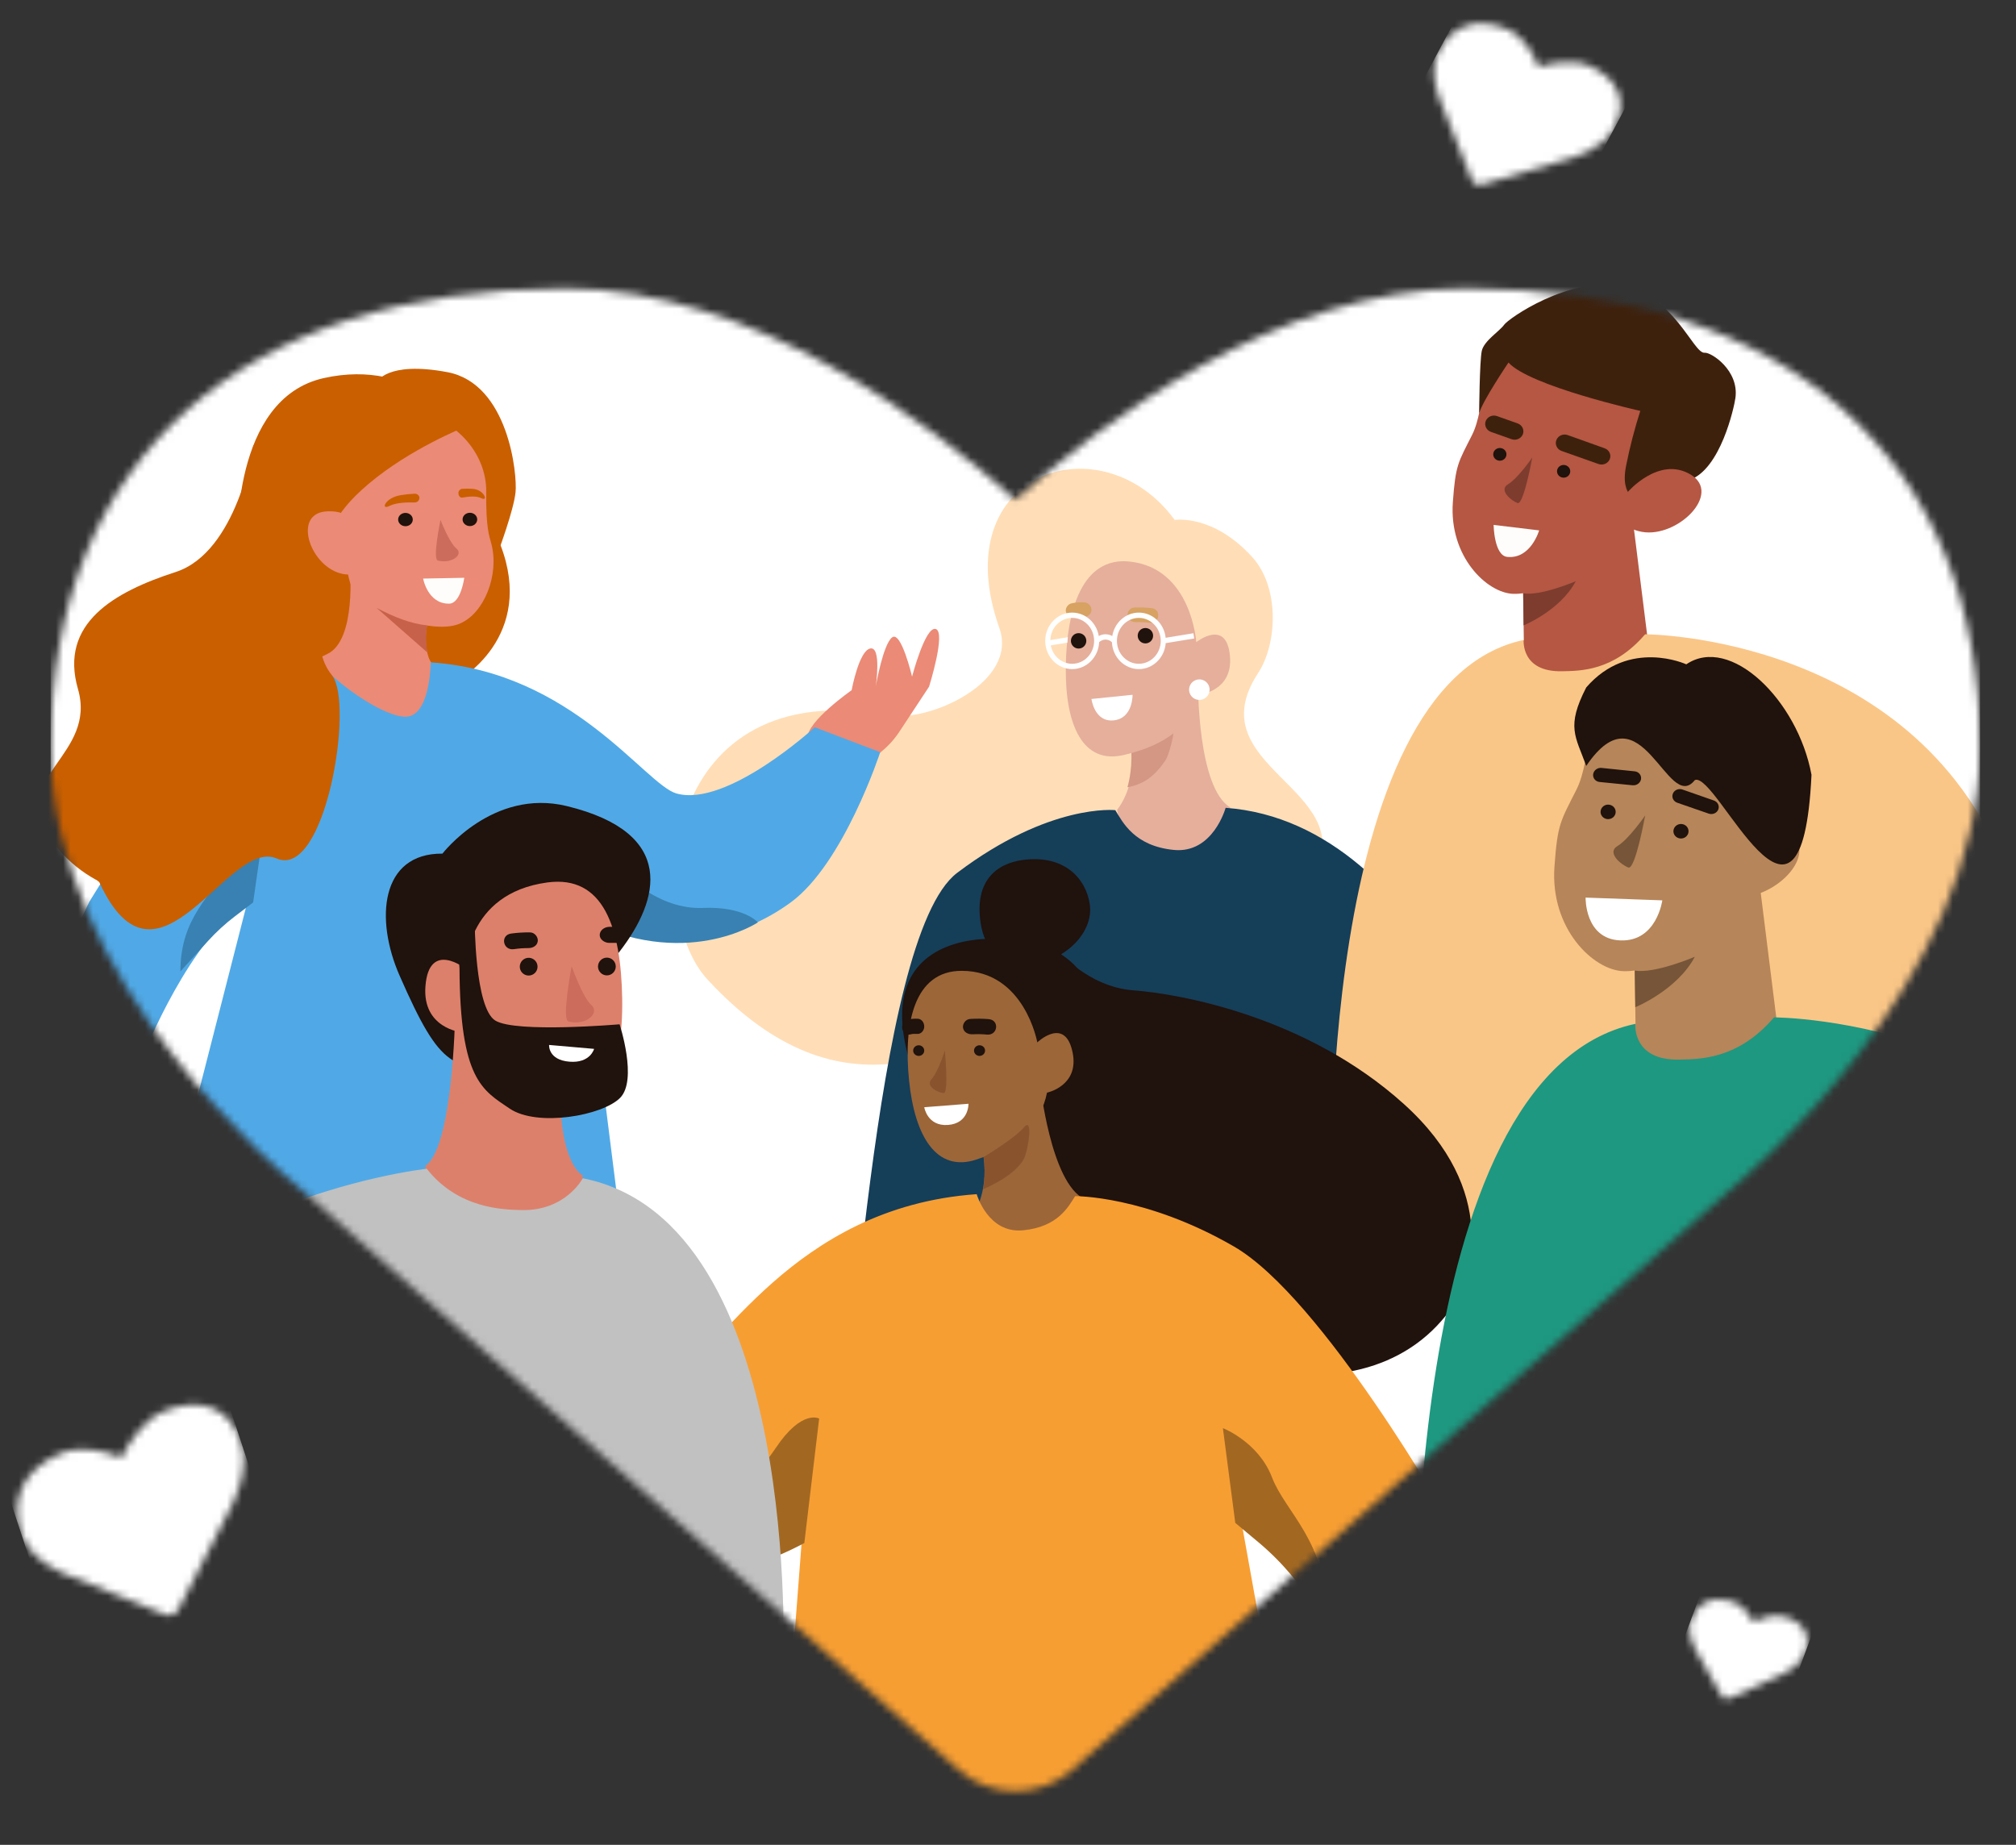 <svg
  width="271"
  height="248"
  viewBox="0 0 271 248"
  fill="none"
  xmlns="http://www.w3.org/2000/svg"
>
<rect x="0" y="0" width="271" height="248" fill="#333333" stroke="none"/>
<mask
    id="mask0"
    mask-type="alpha"
    maskUnits="userSpaceOnUse"
    x="0"
    y="0"
    width="271"
    height="248"
  >
<rect width="271" height="248" fill="#C4C4C4" />
</mask>
<g mask="url(#mask0)">
<mask
      id="mask1"
      mask-type="alpha"
      maskUnits="userSpaceOnUse"
      x="6"
      y="38"
      width="261"
      height="203"
    >
<path
        fill-rule="evenodd"
        clip-rule="evenodd"
        d="M196.986 38.778C171.67 38.778 147.927 56.928 136.485 67.201C125.043 56.928 101.3 38.778 75.985 38.778C32.695 38.778 6.807 61.803 6.807 100.368C6.807 131.968 38.654 158.389 39.799 159.303L128.952 238C133.148 241.699 139.823 241.699 144.018 238L233.029 159.564C234.316 158.389 266.163 131.925 266.163 100.368C266.163 61.803 240.275 38.778 196.986 38.778Z"
        fill="white"
      />
</mask>
<g mask="url(#mask1)">
<rect x="6.807" y="21.584" width="259.356" height="236.786" fill="#ffffff" />
<path
        d="M157.911 69.895C157.911 69.895 163.059 69.051 168.366 74.927C171.966 78.916 171.772 86.429 169.11 90.499C160.858 103.108 182.756 105.937 176.734 117.478C169.941 130.494 144.04 135.173 139.093 136.762C128.872 140.046 113.62 151.708 95.1 131.673C86.546 122.42 88.777 90.499 119.46 96.157C124.75 97.133 136.94 91.78 134.336 84.423C126.891 63.381 148.093 56.484 157.911 69.895Z"
        fill="#FFDEB7"
      />
<path
        d="M150.172 108.841C150.172 108.841 152.744 105.968 152.239 100.27L161.049 92.018C161.049 92.018 160.974 105.883 165.366 108.534C165.366 108.534 165.131 115.1 159.607 115.469C154.082 115.838 150.704 112.818 150.172 108.841Z"
        fill="#E5AF9C"
      />
<path
        d="M148.593 85.907C148.571 85.753 147.725 85.777 147.696 85.93C147.471 87.143 147.122 88.358 146.336 88.985C145.229 89.868 147.402 90.722 148.288 90.63C149.037 90.551 148.778 87.233 148.593 85.907Z"
        fill="#D39784"
      />
<path
        d="M152.072 100.953C152.072 100.953 155.82 99.266 157.162 97.809C158.505 96.353 157.294 101.305 156.638 102.247C155.382 104.054 154.055 105.362 151.553 105.831C151.553 105.831 152.225 103.709 152.072 100.953Z"
        fill="#D39784"
      />
<path
        d="M164.754 108.593C164.754 108.593 163.064 114.783 157.772 114.253C152.481 113.723 150.917 110.528 149.923 108.906C149.923 108.906 141.088 107.947 128.669 117.333C117.171 126.023 114.617 191.508 111.982 198.627C111.982 198.627 163.829 159.132 204.576 152.759C204.576 152.759 192.796 110.64 164.754 108.593Z"
        fill="#153E59"
      />
<path
        d="M160.81 86.323C160.81 86.323 160.178 76.362 151.847 75.487C145.532 74.823 143.343 81.891 143.268 89.744C143.192 97.598 145.602 102.729 151 101.507C156.69 100.219 160.062 97.558 161.353 93.338C161.353 93.338 165.742 92.874 165.34 88.216C164.894 83.066 160.81 86.323 160.81 86.323Z"
        fill="#E5AF9C"
      />
<path
        d="M162.544 93.108C162.323 93.838 161.552 94.251 160.821 94.031C160.092 93.809 159.68 93.04 159.9 92.31C160.006 91.959 160.247 91.665 160.57 91.492C160.893 91.319 161.272 91.281 161.623 91.387C162.352 91.609 162.764 92.378 162.544 93.108Z"
        fill="white"
      />
<path
        d="M144.992 87.184C145.565 87.184 146.028 86.72 146.028 86.148C146.028 85.576 145.565 85.112 144.992 85.112C144.42 85.112 143.956 85.576 143.956 86.148C143.956 86.72 144.42 87.184 144.992 87.184Z"
        fill="#20120C"
      />
<path
        d="M155.006 85.457C155.006 85.732 154.897 85.996 154.703 86.19C154.509 86.384 154.245 86.493 153.97 86.493C153.398 86.493 152.935 86.03 152.935 85.457C152.935 84.885 153.398 84.422 153.97 84.422C154.245 84.422 154.509 84.531 154.703 84.725C154.897 84.919 155.006 85.183 155.006 85.457Z"
        fill="#20120C"
      />
<path
        d="M154.806 81.755C154.031 81.667 153.25 81.64 152.471 81.672C151.896 81.694 151.489 82.298 151.562 82.792C151.647 83.366 152.186 83.66 152.763 83.639C153.352 83.621 153.942 83.649 154.527 83.722C155.885 83.879 156.167 81.912 154.806 81.755Z"
        fill="#D7A262"
      />
<path
        d="M145.741 80.978C145.173 80.948 144.604 80.99 144.047 81.105C143.529 81.21 143.151 81.789 143.298 82.289C143.437 82.811 143.976 83.132 144.517 83.017C144.617 82.997 144.717 82.978 144.819 82.962L144.963 82.943L145.008 82.943C145.231 82.943 145.449 82.933 145.673 82.943C146.2 82.974 146.724 82.516 146.719 81.995C146.727 81.456 146.295 81.007 145.741 80.978Z"
        fill="#D7A262"
      />
<path
        d="M146.719 93.962L152.244 93.4C152.244 93.4 152.315 96.599 149.669 96.84C147.107 97.075 146.719 93.962 146.719 93.962Z"
        fill="white"
      />
<path
        d="M160.531 85.829L160.427 85.124L156.694 85.736C156.49 83.811 154.938 82.353 153.088 82.35C151.324 82.354 149.818 83.683 149.516 85.502C148.951 85.181 148.268 85.181 147.703 85.502C147.402 83.683 145.895 82.353 144.131 82.35C142.128 82.352 140.505 84.052 140.503 86.148C140.506 88.245 142.129 89.944 144.131 89.947C146.07 89.943 147.665 88.345 147.752 86.317C148.001 86.106 148.689 85.664 149.468 86.323C149.558 88.348 151.151 89.943 153.088 89.947C154.976 89.944 156.547 88.426 156.701 86.456L160.531 85.829ZM144.131 89.232C142.729 89.23 141.522 88.196 141.243 86.757L143.475 86.393L143.541 85.656L141.19 86.044C141.242 84.382 142.543 83.062 144.131 83.06C145.758 83.062 147.076 84.442 147.078 86.145C147.076 87.849 145.758 89.229 144.131 89.23L144.131 89.232ZM153.088 89.232C151.461 89.23 150.143 87.85 150.141 86.148C150.143 84.445 151.461 83.064 153.088 83.062C154.715 83.064 156.033 84.445 156.034 86.148C156.032 87.85 154.714 89.229 153.088 89.23L153.088 89.232Z"
        fill="white"
      />
<path
        d="M219.464 69.7L221.448 85.595L216.5 97.244L202.836 97.244L201.484 87.633L204.839 86.048L204.723 77.569L219.464 69.7Z"
        fill="#B55743"
      />
<path
        d="M220.741 66.71L216.501 76.663C216.501 76.663 206.961 79.94 203.424 79.829C199.887 79.718 194.77 74.835 195.299 67.505C195.664 62.443 196.007 62.191 197.889 58.457C199.771 54.724 198.952 47.829 202.249 47.829C205.546 47.829 221.444 52.353 221.444 52.353L220.741 66.71Z"
        fill="#B55743"
      />
<path
        d="M220.496 67.278C220.496 67.278 217.648 67.107 218.605 62.528C219.096 60.066 219.727 57.632 220.496 55.236C220.496 55.236 205.604 51.9 202.778 48.735C202.778 48.735 199.255 53.946 198.832 55.569C198.832 55.569 198.89 48.525 199.188 47.167C199.486 45.809 201.599 44.51 202.191 43.66C202.783 42.81 210.787 37.218 217.911 38.406C225.034 39.593 227.61 47.573 229.145 47.419C230.035 47.334 233.795 49.794 233.283 53.498C233.105 54.779 231.281 63.109 227.099 64.523C224.819 65.258 222.61 66.18 220.496 67.278Z"
        fill="#3E210D"
      />
<path
        d="M218.827 66.121C218.827 66.121 223.032 61.234 227.281 63.805C231.53 66.377 225.466 72.349 220.709 71.494C215.953 70.64 218.827 66.121 218.827 66.121Z"
        fill="#B55743"
      />
<path
        d="M206.898 71.298L200.776 70.563C200.776 70.563 200.838 74.672 202.6 74.86C205.781 75.194 206.898 71.298 206.898 71.298Z"
        fill="#FEFDFB"
      />
<path
        d="M209.911 60.619L214.885 62.379C215.178 62.481 215.501 62.468 215.784 62.344C216.067 62.219 216.288 61.992 216.398 61.712C216.506 61.431 216.493 61.12 216.362 60.847C216.231 60.575 215.992 60.364 215.699 60.26L210.729 58.483C210.436 58.379 210.112 58.392 209.829 58.517C209.545 58.643 209.325 58.872 209.217 59.153C209.162 59.293 209.136 59.442 209.141 59.592C209.147 59.741 209.182 59.888 209.247 60.024C209.311 60.16 209.403 60.283 209.517 60.385C209.631 60.487 209.765 60.566 209.911 60.619Z"
        fill="#3E210D"
      />
<path
        d="M200.416 58.056L203.196 59.042C203.49 59.145 203.813 59.132 204.097 59.006C204.38 58.88 204.6 58.652 204.709 58.372C204.817 58.09 204.804 57.779 204.673 57.507C204.542 57.234 204.304 57.023 204.011 56.919L201.23 55.932C200.936 55.83 200.613 55.843 200.33 55.969C200.046 56.094 199.826 56.322 199.717 56.603C199.61 56.885 199.624 57.195 199.755 57.467C199.886 57.739 200.123 57.951 200.416 58.056Z"
        fill="#3E210D"
      />
<path
        d="M204.749 79.756L204.812 84.07C204.812 84.07 209.733 82.067 211.82 78.133C211.82 78.133 207.094 80.162 204.749 79.756Z"
        fill="#7D3C2E"
      />
<path
        d="M204.818 86.03C204.818 86.03 204.412 90.362 209.995 90.235C212.374 90.181 216.886 90.248 221.145 85.265C221.145 85.265 258.231 85.293 270.124 118.152C270.124 118.152 233.45 190.809 178.989 162.309C178.989 162.309 176.808 91.996 204.818 86.03Z"
        fill="#FAC687"
      />
<path
        d="M205.974 61.502C205.974 61.502 204.051 64.301 202.722 65.094C201.393 65.886 203.185 67.329 203.999 67.625C204.813 67.921 205.974 61.502 205.974 61.502Z"
        fill="#7D3C2E"
      />
<path
        d="M201.378 61.901C201.852 62.027 202.342 61.761 202.473 61.306C202.604 60.851 202.327 60.38 201.853 60.255C201.379 60.129 200.889 60.395 200.758 60.85C200.627 61.305 200.905 61.775 201.378 61.901Z"
        fill="#20120C"
      />
<path
        d="M209.954 64.18C210.428 64.306 210.918 64.04 211.049 63.585C211.18 63.13 210.903 62.659 210.429 62.533C209.955 62.408 209.465 62.674 209.334 63.129C209.203 63.584 209.481 64.054 209.954 64.18Z"
        fill="#20120C"
      />
<path
        d="M142.081 127.647C142.081 127.647 146.194 132.67 152.343 133.128C158.492 133.586 175.613 136.589 188.715 148.412C201.644 160.074 197.729 171.914 195.489 175.297C183.96 192.701 153.874 184.846 138.445 163.34C123.015 141.833 142.081 127.647 142.081 127.647Z"
        fill="#20120C"
      />
<path
        d="M131.817 124.042C132.343 127.585 134.573 130.224 138.369 129.732C143.61 129.054 147.016 125.104 146.491 121.561C145.965 118.018 143.01 114.892 137.564 115.594C133.77 116.088 131.005 118.573 131.817 124.042Z"
        fill="#20120C"
      />
<path
        d="M142.083 127.99C139.651 126.712 134.353 125.949 131.264 126.304C125.761 126.932 119.667 130.066 121.648 140.149C124.44 154.358 138.744 151.465 144.045 146.169C148.361 141.86 148.989 131.616 142.083 127.99Z"
        fill="#20120C"
      />
<path
        d="M139.438 140.123C139.438 140.123 137.725 130.506 129.268 130.506C122.858 130.506 121.426 137.599 122.2 145.238C122.974 152.878 125.949 157.62 131.236 155.881C136.807 154.048 139.903 151.117 140.742 146.884C140.742 146.884 145.097 145.985 144.189 141.499C143.185 136.542 139.438 140.123 139.438 140.123Z"
        fill="#9C6639"
      />
<path
        d="M130.931 163.035C130.931 163.035 133.145 159.972 132.038 154.461L139.795 145.517C139.795 145.517 141.212 159.051 145.8 161.197C145.8 161.197 143.04 171.676 137.662 172.595C132.284 173.513 131.88 166.862 130.931 163.035Z"
        fill="#9C6639"
      />
<path
        d="M127.01 141.228C127.01 141.228 126.112 144.075 125.225 145.061C124.339 146.046 126.117 146.878 126.841 146.946C127.565 147.015 127.01 141.228 127.01 141.228Z"
        fill="#89532E"
      />
<path
        d="M132.237 155.525C132.237 155.525 136.353 153.071 137.658 151.534C138.963 149.997 138.171 154.86 137.601 155.851C136.623 157.549 134.3 158.93 132.147 159.872C132.151 159.871 132.557 158.157 132.237 155.525Z"
        fill="#89532E"
      />
<path
        d="M123.496 141.943C123.907 141.943 124.24 141.623 124.24 141.229C124.24 140.834 123.907 140.514 123.496 140.514C123.086 140.514 122.753 140.834 122.753 141.229C122.753 141.623 123.086 141.943 123.496 141.943Z"
        fill="#20120C"
      />
<path
        d="M131.674 141.943C132.085 141.943 132.418 141.623 132.418 141.229C132.418 140.834 132.085 140.514 131.674 140.514C131.263 140.514 130.931 140.834 130.931 141.229C130.931 141.623 131.263 141.943 131.674 141.943Z"
        fill="#20120C"
      />
<path
        d="M132.916 137C132.079 136.929 131.238 136.92 130.4 136.976C129.783 137.014 129.363 137.66 129.457 138.178C129.566 138.779 130.156 139.075 130.776 139.037C131.41 139.003 132.046 139.016 132.677 139.078C134.144 139.211 134.386 137.133 132.916 137Z"
        fill="#20120C"
      />
<path
        d="M123.399 136.949C122.91 136.918 122.419 136.962 121.94 137.081C121.493 137.19 121.167 137.788 121.294 138.306C121.413 138.846 121.877 139.179 122.344 139.06C122.43 139.039 122.516 139.019 122.603 139.003C122.644 138.996 122.686 138.99 122.727 138.984L122.765 138.984C122.957 138.984 123.145 138.973 123.338 138.984C123.793 139.016 124.244 138.542 124.24 138.003C124.247 137.445 123.876 136.98 123.399 136.949Z"
        fill="#20120C"
      />
<path
        d="M124.24 148.843L130.188 148.377C130.188 148.377 130.264 151.026 127.414 151.226C124.658 151.42 124.24 148.843 124.24 148.843Z"
        fill="white"
      />
<path
        d="M66.672 173.597L63.263 179.052C60.886 177.419 56.562 174.45 54.943 173.354C54.572 173.103 53.385 172.133 51.289 170.085C50.661 169.471 50.161 169.031 49.859 168.613C49.839 168.586 49.822 168.561 49.805 168.537C49.127 167.556 49.311 166.966 49.494 166.595C49.758 166.057 50.508 166.101 50.508 166.101C50.473 166.073 50.438 166.042 50.403 166.011C50.391 166.001 50.38 165.99 50.368 165.979C50.361 165.972 50.354 165.966 50.347 165.958C50.34 165.951 50.328 165.941 50.32 165.932L50.291 165.902L50.276 165.886C50.269 165.879 50.262 165.871 50.256 165.864C50.25 165.857 50.247 165.854 50.243 165.849C50.235 165.84 50.227 165.831 50.219 165.82C50.216 165.818 50.214 165.815 50.212 165.812C50.203 165.802 50.194 165.791 50.186 165.78L50.179 165.772L50.157 165.741C50.122 165.694 50.091 165.644 50.064 165.592C50.056 165.578 50.049 165.564 50.041 165.549L50.038 165.541C50.031 165.527 50.024 165.513 50.018 165.498C50.012 165.483 50.004 165.465 49.998 165.447C49.995 165.439 49.992 165.43 49.989 165.422C49.986 165.413 49.983 165.404 49.98 165.396C49.926 165.219 49.921 165.031 49.964 164.851C49.969 164.832 49.973 164.813 49.979 164.794C49.986 164.771 49.993 164.747 50.001 164.724C50.004 164.715 50.007 164.706 50.01 164.697C50.018 164.677 50.026 164.655 50.035 164.634C50.04 164.622 50.045 164.611 50.05 164.599C50.056 164.588 50.061 164.576 50.067 164.564C50.073 164.553 50.076 164.545 50.081 164.536C50.085 164.526 50.088 164.52 50.092 164.513C50.102 164.494 50.112 164.476 50.123 164.456C50.563 163.678 51.401 163.841 51.401 163.841L51.397 163.837L51.393 163.833L51.389 163.828L51.384 163.823L51.369 163.806L51.355 163.789C51.346 163.779 51.337 163.768 51.327 163.755C51.321 163.747 51.315 163.74 51.309 163.732L51.306 163.727L51.295 163.712C51.272 163.682 51.248 163.646 51.223 163.605C51.219 163.599 51.215 163.592 51.211 163.585C51.179 163.532 51.151 163.477 51.126 163.42L51.115 163.394C51.095 163.348 51.078 163.3 51.063 163.251C51.058 163.233 51.053 163.215 51.048 163.196C51.035 163.147 51.026 163.097 51.02 163.047C51.019 163.038 51.018 163.029 51.017 163.021C51.017 163.012 51.016 163.005 51.015 162.997C51.014 162.989 51.014 162.977 51.013 162.967C51.013 162.955 51.013 162.943 51.012 162.932C51.012 162.921 51.012 162.915 51.012 162.906C51.011 162.843 51.017 162.781 51.027 162.718C51.029 162.706 51.031 162.694 51.034 162.681C51.036 162.669 51.038 162.662 51.04 162.653C51.042 162.643 51.045 162.631 51.048 162.62C51.048 162.62 51.049 162.618 51.05 162.617C51.052 162.609 51.053 162.601 51.056 162.593C51.059 162.585 51.062 162.575 51.065 162.566C51.067 162.558 51.072 162.544 51.076 162.532C51.08 162.521 51.084 162.509 51.088 162.497C51.089 162.494 51.09 162.492 51.091 162.49C51.093 162.482 51.097 162.475 51.099 162.468C51.102 162.461 51.106 162.451 51.11 162.443C51.116 162.428 51.123 162.414 51.13 162.399C51.135 162.389 51.139 162.379 51.145 162.369C51.15 162.359 51.155 162.348 51.161 162.337C51.167 162.327 51.171 162.319 51.176 162.31C51.198 162.271 51.222 162.233 51.248 162.194C51.261 162.177 51.273 162.16 51.287 162.141C51.966 161.243 52.897 161.862 52.897 161.862C52.876 161.833 52.855 161.803 52.836 161.772C52.82 161.746 52.804 161.72 52.79 161.693C52.776 161.667 52.767 161.65 52.756 161.627C52.743 161.599 52.731 161.571 52.72 161.542C52.714 161.526 52.708 161.509 52.702 161.492C52.691 161.461 52.682 161.432 52.675 161.4C52.627 161.206 52.627 161.004 52.675 160.809C52.721 160.625 52.798 160.449 52.903 160.288C52.909 160.279 52.915 160.269 52.921 160.26C52.927 160.25 52.93 160.245 52.936 160.238C52.951 160.213 52.969 160.189 52.987 160.165C52.996 160.154 53.005 160.142 53.014 160.13C53.026 160.114 53.038 160.099 53.051 160.083C53.066 160.063 53.083 160.044 53.099 160.025C53.129 159.989 53.16 159.955 53.193 159.92C53.204 159.909 53.215 159.897 53.227 159.886C53.249 159.863 53.273 159.839 53.296 159.817C53.319 159.795 53.344 159.772 53.369 159.749C53.441 159.684 53.535 159.644 53.649 159.626C54.741 159.453 57.559 161.268 58.108 161.959C58.361 162.277 58.609 162.565 58.809 162.7C59.088 162.887 59.274 162.779 59.253 162.046C59.223 160.917 60.074 158.342 61.042 157.072C61.144 156.936 61.257 156.809 61.379 156.69C62.133 155.975 62.693 156.175 62.969 156.372C63.041 156.422 63.106 156.482 63.162 156.549C62.866 157.102 62.651 157.794 62.496 158.53C62.424 158.873 62.365 159.226 62.316 159.578C62.121 160.997 62.102 162.413 62.116 163.194L62.117 163.227C62.132 164.651 61.522 168.777 61.339 169.743C61.229 170.332 63.602 171.835 65.492 172.929C65.921 173.178 66.329 173.406 66.672 173.597Z"
        fill="#9C6639"
      />
<path
        d="M49.453 166.666C49.269 167.042 49.11 167.54 49.805 168.537C49.737 168.424 49.772 167.982 50.15 168.053C50.431 168.106 51.474 168.427 52.458 168.591C52.95 168.673 53.426 168.716 53.786 168.667C54.077 168.626 54.29 168.525 54.37 168.335C54.425 168.206 54.43 168.062 54.385 167.93C54.285 167.62 53.95 167.314 53.509 167.031C52.621 166.465 51.22 166.234 50.523 166.048C49.826 165.861 49.719 166.125 49.453 166.666Z"
        fill="#89532E"
      />
<path
        d="M50.184 164.369C50.145 164.436 50.067 164.563 50.035 164.633C49.678 165.43 50.304 166.061 50.674 166.374C50.674 166.374 51.72 167.149 53.44 167.906C53.532 167.947 53.627 167.987 53.724 168.028C54.452 168.333 54.966 168.428 55.328 168.401C55.599 168.381 55.785 168.293 55.91 168.175C56.051 168.04 56.116 167.871 56.14 167.718C56.16 167.596 56.185 167.477 56.182 167.351C56.175 167.004 55.965 166.6 54.904 165.9L54.826 165.849C53.297 164.857 51.927 163.934 51.797 163.747C51.666 163.559 50.709 163.453 50.184 164.369Z"
        fill="#89532E"
      />
<path
        d="M50.035 164.633C49.617 165.53 50.605 166.214 50.972 166.539C50.972 166.539 52.207 167.348 54.126 168.119C54.865 168.415 55.091 168.439 55.469 168.389C55.752 168.352 56.052 168.098 56.052 167.981C55.992 167.981 56.035 168.496 53.555 167.16C51.075 165.824 50.083 165.184 50.035 164.633Z"
        fill="#7D4E2E"
      />
<path
        d="M51.343 163.893C51.343 163.893 52.545 165.117 53.514 165.857C53.69 165.993 53.874 166.119 54.065 166.233C54.636 166.563 55.139 166.853 55.568 166.884C55.84 166.904 56.083 166.819 56.296 166.573C56.324 166.541 56.351 166.507 56.376 166.471C56.52 166.27 56.607 166.078 56.615 165.872C56.632 165.438 56.298 164.937 55.404 164.127C55.264 164.001 55.128 163.871 54.996 163.741C54.304 163.053 53.667 162.305 53.09 161.502C53.09 161.502 52.188 160.884 51.395 161.969C51.381 161.99 51.365 162.012 51.35 162.033C50.632 163.087 51.343 163.893 51.343 163.893Z"
        fill="#89532E"
      />
<path
        d="M52.844 160.377L52.69 160.657C52.31 161.251 52.589 161.929 52.94 162.433C52.94 162.433 53.627 163.518 54.533 164.371C54.819 164.641 55.127 164.887 55.442 165.069C55.49 165.097 55.537 165.124 55.583 165.151C55.737 165.242 55.878 165.329 56.008 165.41C56.902 165.966 57.3 166.246 57.764 165.6C57.791 165.563 57.813 165.523 57.831 165.481C57.836 165.468 57.841 165.454 57.846 165.441C58.075 164.761 57.154 163.613 56.484 162.971C56.345 162.837 56.217 162.727 56.112 162.645C55.461 162.142 55.297 160.456 53.78 159.615C53.634 159.615 53.428 159.635 53.226 159.886C53.024 160.136 52.987 160.158 52.844 160.377Z"
        fill="#89532E"
      />
<path
        d="M52.844 160.377C52.523 160.878 52.362 161.345 52.733 161.814C52.733 161.814 55.585 164.736 55.599 164.745C55.647 164.773 56.328 165.519 56.459 165.6C56.464 165.603 57.212 166.353 57.617 165.74C57.617 165.74 57.024 165.678 56.178 164.745C55.332 163.811 52.8 161.202 52.844 160.377Z"
        fill="#7D4E2E"
      />
<path
        d="M51.548 164.06C51.548 164.06 53.111 164.974 54.024 165.565C54.243 165.707 55.449 166.571 55.689 166.716C55.928 166.86 56.075 166.82 56.253 166.623C56.233 166.622 55.642 165.994 53.338 164.462C51.034 162.929 51.052 162.893 51.027 162.718C50.91 163.589 51.548 164.06 51.548 164.06Z"
        fill="#7D4E2E"
      />
<path
        d="M131.292 160.529C131.292 160.529 132.801 165.842 137.52 165.387C142.239 164.931 143.634 162.19 144.521 160.797C144.521 160.797 153.993 160.685 165.881 167.567C177.769 174.448 194.745 204.387 194.745 204.387C194.745 204.387 191.353 208.065 187.404 211.312C183.454 214.558 178.446 217.629 178.446 217.629C178.446 217.629 176.943 211.106 166.872 204.542L170.019 222.061C170.019 222.061 152.442 252.999 136.334 252.999C120.225 252.999 106.694 221.277 106.694 221.277L107.765 207.264C107.765 207.264 89.01 218.368 70.947 204.542C61.536 197.339 55.097 176.53 55.097 176.53L66.654 171.89C66.654 171.89 82.174 186.896 91.092 184.212C96.597 182.559 106.279 162.285 131.292 160.529Z"
        fill="#F79E33"
      />
<path
        d="M108.121 207.43L110.114 190.693C110.114 190.693 107.788 189.403 104.3 194.621C100.812 199.839 94.002 205.849 86.527 205.532C79.052 205.216 76.658 208.199 76.658 208.199C76.658 208.199 89.683 217.234 108.121 207.43Z"
        fill="#A26822"
      />
<path
        d="M166.051 204.719L164.387 191.981C164.387 191.981 169.159 193.821 170.989 198.598C172.818 203.375 178.447 207.226 178.447 217.629C178.447 217.629 175.084 213.56 173.711 211.896C172.337 210.232 170.807 208.694 169.138 207.299L166.051 204.719Z"
        fill="#A26822"
      />
<path
        d="M34.066 59.858C34.066 59.858 31.878 74.222 23.61 76.896C15.342 79.569 7.931 83.794 10.482 92.629C13.033 101.464 1.419 104.45 6.371 112.173C11.323 119.895 21.148 122.399 27.962 118.942C34.777 115.486 57.718 92.949 59.982 92.243C62.246 91.537 71.909 85.345 67.29 73.3C62.67 61.256 34.066 59.858 34.066 59.858Z"
        fill="#CA5F00"
      />
<path
        d="M50.632 53.878C50.632 53.878 61.722 59.723 63.684 63.69C65.646 67.657 64.307 70.47 67.007 74.083C67.007 74.083 69.049 68.617 69.302 66.176C69.554 63.735 68.338 51.573 60.147 50.029C51.955 48.486 50.632 51.389 50.632 51.389L50.632 53.878Z"
        fill="#CA5F00"
      />
<path
        d="M54.624 54.991C60.525 55.797 65.137 60.241 65.359 65.665C65.359 65.835 65.359 66.013 65.359 66.183C65.321 70.954 65.741 71.951 66.059 73.137C67.126 77.237 65.122 82.459 61.776 83.846C57.485 85.626 48.062 80.953 48.062 80.953C48.062 80.953 46.739 78.596 46.257 74.097C45.775 69.598 45.726 67.115 45.726 67.115C45.726 67.115 48.2 54.25 51.538 54.598C52.491 54.709 53.565 54.848 54.624 54.991Z"
        fill="#EB8A76"
      />
<path
        d="M63.408 89.976C63.408 89.976 58.655 91.335 57.626 88.394C56.597 85.453 57.905 82.184 57.905 82.184L47.025 76.11C47.025 76.11 47.978 86.096 43.966 87.931C42.048 88.812 40.232 89.866 38.547 91.078L47.251 103.849L68.135 100.16L63.408 89.976Z"
        fill="#EB8A76"
      />
<path
        d="M56.372 66.969C56.371 67.046 56.354 67.123 56.32 67.194C56.287 67.265 56.238 67.33 56.177 67.384C56.115 67.437 56.043 67.479 55.963 67.507C55.884 67.535 55.799 67.548 55.714 67.546C54.834 67.518 53.263 67.546 52.375 68.002C51.098 68.659 51.748 66.92 53.813 66.573C54.445 66.468 55.084 66.399 55.725 66.367C55.812 66.364 55.899 66.377 55.98 66.405C56.061 66.434 56.135 66.477 56.197 66.532C56.259 66.588 56.308 66.654 56.341 66.728C56.373 66.801 56.389 66.879 56.387 66.959L56.372 66.969Z"
        fill="#CA5F00"
      />
<path
        d="M61.634 66.388C61.664 66.712 61.902 66.938 62.169 66.889C62.827 66.764 64.001 66.614 64.697 66.969C65.703 67.477 65.079 65.801 63.515 65.714C63.038 65.677 62.559 65.677 62.081 65.714C61.929 65.755 61.799 65.846 61.717 65.969C61.634 66.093 61.605 66.24 61.634 66.381L61.634 66.388Z"
        fill="#CA5F00"
      />
<path
        d="M62.41 57.432C62.41 57.432 55.213 60.283 49.607 64.994C44.001 69.706 44.601 72.209 44.601 72.209L31.936 73.137C31.936 73.137 31.052 53.618 43.508 50.829C55.963 48.041 62.41 57.432 62.41 57.432Z"
        fill="#CA5F00"
      />
<path
        d="M48.387 72.484C48.387 72.484 48.387 68.471 43.886 68.746C39.385 69.02 41.545 75.828 45.664 77.052C49.783 78.276 48.387 72.484 48.387 72.484Z"
        fill="#EB8A76"
      />
<path
        d="M56.877 77.775L62.41 77.671C62.41 77.671 61.955 81.148 60.364 81.148C57.485 81.176 56.877 77.775 56.877 77.775Z"
        fill="#FEFDFB"
      />
<path
        d="M57.423 84.064C57.423 84.064 57.136 85.376 57.423 87.694L50.635 81.725C52.972 82.956 55.278 83.865 57.423 84.064Z"
        fill="#C7614A"
      />
<path
        d="M120.839 98.451L124.889 92.309C124.889 92.309 127.191 84.988 125.79 84.556C124.389 84.123 122.604 90.96 122.604 90.96C122.604 90.96 121.141 84.751 119.922 85.683C118.703 86.615 117.728 92.244 117.728 92.244C117.728 92.244 118.524 86.884 116.992 87.172C115.459 87.46 114.481 92.781 114.481 92.781C114.481 92.781 108.381 97.051 108.563 99.207C108.745 101.362 114.225 104.166 114.394 103.909C114.489 103.769 116.033 102.738 117.387 101.835C118.78 100.933 119.954 99.781 120.839 98.451Z"
        fill="#EB8A76"
      />
<path
        d="M57.901 89.041C57.901 89.041 57.861 96.671 54.268 96.342C50.676 96.014 44.618 91.089 43.943 90.084C43.943 90.084 43.035 89.675 33.985 94.643C24.935 99.611 12.011 121.225 12.011 121.225C12.011 121.225 5.06 134.984 8.067 137.328C11.073 139.672 19.403 141.526 19.403 141.526C19.403 141.526 25.564 126.075 33.231 121.337L25.911 149.923C25.911 149.923 40.309 167.557 52.572 167.557C64.835 167.557 83.641 166.298 83.641 166.298L78.228 123.302C78.228 123.302 92.506 131.318 106.257 121.337C113.421 116.137 118.323 101.114 118.323 101.114L109.524 97.764C109.524 97.764 97.71 108.598 90.92 106.66C86.73 105.466 76.943 90.308 57.901 89.041Z"
        fill="#50A9E6"
      />
<path
        d="M78.143 123.434L76.639 111.222C76.639 111.222 78.394 110.281 81.025 114.088C83.657 117.896 88.795 122.28 94.434 122.049C100.073 121.818 101.879 123.995 101.879 123.995C101.879 123.995 92.053 130.587 78.143 123.434Z"
        fill="#3981B2"
      />
<path
        d="M34.027 121.314L35.339 112.162C35.339 112.162 31.574 113.485 30.131 116.917C28.688 120.349 24.249 123.116 24.249 130.59C24.249 130.59 26.901 127.666 27.984 126.471C29.068 125.276 30.275 124.17 31.591 123.168L34.027 121.314Z"
        fill="#3981B2"
      />
<path
        d="M59.214 69.893C59.214 69.893 60.391 72.947 61.358 73.736C62.325 74.525 60.789 75.816 58.861 75.362C58.102 75.179 59.214 69.893 59.214 69.893Z"
        fill="#CC6C5C"
      />
<path
        d="M63.861 70.458C64.245 70.109 64.245 69.542 63.861 69.193C63.477 68.844 62.855 68.844 62.471 69.193C62.087 69.542 62.087 70.109 62.471 70.458C62.855 70.807 63.477 70.807 63.861 70.458Z"
        fill="#20120C"
      />
<path
        d="M54.663 70.725C55.199 70.646 55.563 70.186 55.475 69.699C55.389 69.212 54.883 68.881 54.347 68.96C53.811 69.039 53.447 69.498 53.534 69.986C53.621 70.473 54.127 70.804 54.663 70.725Z"
        fill="#20120C"
      />
<path
        d="M22.929 86.668C26.059 91.232 8.937 115.181 13.35 118.595C21.189 135.632 30.614 112.546 37.184 115.401C43.754 118.257 47.629 94.519 44.637 90.798C41.645 87.078 44.226 83.209 41.04 81.776C37.854 80.344 22.929 86.668 22.929 86.668Z"
        fill="#CA5F00"
      />
<path
        d="M59.477 114.75C59.477 114.75 66.239 105.938 76.189 108.358C91.01 111.964 88.678 120.95 83.296 127.902C72.031 142.452 76.527 144.765 69.481 144.169C60.774 143.434 59.426 144.192 53.698 131.109C50.39 123.556 51.147 114.687 59.477 114.75Z"
        fill="#20120C"
      />
<path
        d="M62.598 130.23C62.598 130.23 62.485 120.118 73.58 118.626C81.118 117.611 83.477 124.68 83.638 134.221C83.799 143.763 80.967 150.022 74.491 148.588C67.665 147.077 63.601 143.876 62.014 138.757C62.014 138.757 56.753 138.236 57.19 132.571C57.675 126.314 62.598 130.23 62.598 130.23Z"
        fill="#DD806B"
      />
<path
        d="M78.349 158.014C78.349 158.014 75.323 156.738 75.297 146.742L61.172 136.687C61.172 136.687 60.858 154.332 57.165 156.737C57.165 156.737 59.045 176.283 70.043 176.78C76.718 177.084 77.745 162.88 78.349 158.014Z"
        fill="#DD806B"
      />
<path
        d="M76.843 129.878C76.843 129.878 78.299 134.03 79.494 135.103C80.689 136.176 78.79 137.933 76.406 137.315C75.468 137.066 76.843 129.878 76.843 129.878Z"
        fill="#CC6C5C"
      />
<path
        d="M78.343 158.391C78.343 158.391 76.052 162.792 70.143 162.667C67.624 162.614 61.59 162.484 57.367 157.114C57.367 157.114 16.037 161.548 3.448 193.931C3.448 193.931 47.615 251.906 105.264 223.819C105.266 223.819 107.993 164.271 78.343 158.391Z"
        fill="#C1C1C1"
      />
<path
        d="M82.424 130.769C82.89 130.303 82.89 129.548 82.424 129.081C81.957 128.615 81.202 128.615 80.736 129.081C80.269 129.548 80.269 130.303 80.736 130.769C81.202 131.236 81.957 131.236 82.424 130.769Z"
        fill="#20120C"
      />
<path
        d="M71.257 131.126C71.908 131.02 72.35 130.407 72.244 129.757C72.138 129.106 71.525 128.664 70.875 128.77C70.224 128.875 69.782 129.488 69.888 130.139C69.993 130.79 70.606 131.232 71.257 131.126Z"
        fill="#20120C"
      />
<path
        d="M68.701 125.496C69.546 125.38 70.401 125.328 71.257 125.34C71.887 125.346 72.352 125.981 72.291 126.511C72.218 127.127 71.637 127.457 71.004 127.451C70.358 127.45 69.712 127.498 69.075 127.594C67.592 127.803 67.215 125.708 68.701 125.496Z"
        fill="#20120C"
      />
<path
        d="M81.879 124.592C82.223 124.576 82.569 124.579 82.913 124.601C83.252 125.325 83.438 126.091 83.645 126.852C83.582 126.848 83.52 126.841 83.458 126.831C83.33 126.808 83.2 126.787 83.07 126.771C83.007 126.763 82.946 126.756 82.884 126.75L82.827 126.75C82.539 126.75 82.257 126.739 81.97 126.75C81.288 126.784 80.612 126.281 80.618 125.709C80.608 125.117 81.164 124.625 81.879 124.592Z"
        fill="#20120C"
      />
<path
        d="M63.813 123.825C63.813 123.825 63.813 135.491 66.579 137.192C69.344 138.893 83.287 137.694 83.287 137.694C83.287 137.694 85.748 145.18 83.354 147.587C80.96 149.994 72.203 151.524 68.516 149.028C64.828 146.531 61.843 145.14 61.769 130.14C61.768 130.136 61.14 124.472 63.813 123.825Z"
        fill="#20120C"
      />
<path
        d="M79.862 140.997L73.811 140.47C73.811 140.47 73.652 142.487 76.551 142.721C79.356 142.948 79.862 140.997 79.862 140.997Z"
        fill="white"
      />
<path
        d="M236.555 118.986L238.821 137.139L233.17 150.443L217.566 150.443L216.021 139.466L219.852 137.656L219.72 127.973L236.555 118.986Z"
        fill="#B68559"
      />
<path
        d="M238.013 115.572L233.171 126.939C233.171 126.939 222.276 130.68 218.236 130.554C214.197 130.427 208.353 124.851 208.958 116.479C209.375 110.698 209.766 110.41 211.915 106.147C214.065 101.883 213.13 94.009 216.895 94.009C220.66 94.009 238.816 99.175 238.816 99.175L238.013 115.572Z"
        fill="#B68559"
      />
<path
        d="M230.587 114.367C230.587 114.367 235.389 108.786 240.242 111.723C245.095 114.66 238.169 121.48 232.737 120.505C227.305 119.529 230.587 114.367 230.587 114.367Z"
        fill="#B68559"
      />
<path
        d="M225.464 107.909L229.695 109.374C229.944 109.459 230.218 109.449 230.459 109.345C230.7 109.241 230.888 109.052 230.981 108.819C231.073 108.585 231.062 108.326 230.95 108.099C230.839 107.873 230.636 107.697 230.387 107.611L226.16 106.132C225.911 106.046 225.635 106.057 225.394 106.161C225.153 106.266 224.966 106.456 224.874 106.69C224.827 106.807 224.805 106.931 224.81 107.055C224.814 107.179 224.845 107.302 224.9 107.415C224.954 107.528 225.033 107.63 225.129 107.715C225.226 107.8 225.34 107.866 225.464 107.909Z"
        fill="#20120C"
      />
<path
        d="M215.018 105.119L219.473 105.563C219.735 105.589 220 105.515 220.21 105.358C220.42 105.202 220.559 104.974 220.596 104.726C220.631 104.477 220.56 104.228 220.4 104.033C220.239 103.839 220.001 103.714 219.738 103.688L215.284 103.229C215.022 103.203 214.756 103.277 214.546 103.434C214.335 103.592 214.197 103.82 214.162 104.069C214.143 104.193 214.151 104.319 214.184 104.439C214.217 104.559 214.275 104.671 214.355 104.768C214.434 104.866 214.534 104.947 214.648 105.007C214.762 105.067 214.888 105.105 215.018 105.119Z"
        fill="#20120C"
      />
<path
        d="M219.75 130.47L219.822 135.398C219.822 135.398 225.442 133.11 227.825 128.617C227.825 128.617 222.428 130.934 219.75 130.47Z"
        fill="#765538"
      />
<path
        d="M219.829 137.635C219.829 137.635 219.365 142.583 225.741 142.438C228.458 142.376 233.611 142.453 238.474 136.762C238.474 136.762 280.828 136.794 294.411 174.32C294.411 174.32 252.528 257.297 190.331 224.75C190.331 224.75 187.84 144.449 219.829 137.635Z"
        fill="#1E9881"
      />
<path
        d="M221.149 109.624C221.149 109.624 218.953 112.821 217.435 113.726C215.917 114.631 217.963 116.279 218.893 116.617C219.823 116.955 221.149 109.624 221.149 109.624Z"
        fill="#765538"
      />
<path
        d="M215.9 110.08C216.441 110.223 217.001 109.919 217.151 109.4C217.301 108.88 216.984 108.343 216.443 108.199C215.902 108.055 215.342 108.36 215.192 108.879C215.042 109.398 215.36 109.936 215.9 110.08Z"
        fill="#20120C"
      />
<path
        d="M225.695 112.682C226.235 112.826 226.795 112.522 226.945 112.002C227.095 111.483 226.778 110.945 226.237 110.802C225.696 110.658 225.136 110.962 224.986 111.482C224.836 112.001 225.154 112.539 225.695 112.682Z"
        fill="#20120C"
      />
<path
        d="M226.679 89.304C226.679 89.304 219.002 85.754 213.231 92.409C210.503 97.714 211.78 98.959 213.231 102.958C220.653 91.989 224.164 109.504 227.829 104.863C230.785 103.591 242.216 131.495 243.51 104.156C241.635 94.067 232.567 85.308 226.679 89.304Z"
        fill="#20120C"
      />
<path
        d="M213.143 120.661L223.457 121.031C223.457 121.031 222.71 126.643 217.777 126.416C213.006 126.196 213.143 120.661 213.143 120.661Z"
        fill="white"
      />
</g>
<mask
      id="mask2"
      mask-type="alpha"
      maskUnits="userSpaceOnUse"
      x="192"
      y="3"
      width="26"
      height="22"
    >
<path
        fill-rule="evenodd"
        clip-rule="evenodd"
        d="M213.69 8.863C211.391 7.839 208.356 8.527 206.819 8.997C206.278 7.602 205.003 4.995 202.704 3.971C198.774 2.221 195.307 3.265 193.437 6.766C191.904 9.635 193.514 13.321 193.574 13.45L197.851 24.199C198.052 24.705 198.658 24.975 199.219 24.808L211.104 21.286C211.278 21.231 215.453 20.116 216.983 17.251C218.853 13.75 217.62 10.613 213.69 8.863Z"
        fill="white"
      />
</mask>
<g mask="url(#mask2)">
<rect
        width="25.775"
        height="24.372"
        transform="matrix(0.914 0.407 -0.471 0.882 197.258 -0.386)"
        fill="#ffffff"
      />
</g>
<mask
      id="mask3"
      mask-type="alpha"
      maskUnits="userSpaceOnUse"
      x="227"
      y="214"
      width="16"
      height="15"
    >
<path
        fill-rule="evenodd"
        clip-rule="evenodd"
        d="M239.923 217.329C238.426 216.893 236.618 217.57 235.714 217.988C235.265 217.176 234.263 215.681 232.765 215.245C230.204 214.499 228.162 215.431 227.306 217.738C226.605 219.629 227.903 221.758 227.95 221.833L231.479 228.077C231.645 228.371 232.039 228.486 232.37 228.337L239.376 225.177C239.478 225.129 241.949 224.094 242.649 222.206C243.505 219.899 242.484 218.075 239.923 217.329Z"
        fill="white"
      />
</mask>
<g mask="url(#mask3)">
<rect
        width="15.98"
        height="15.11"
        transform="matrix(0.96 0.28 -0.348 0.938 229.054 213.024)"
        fill="#ffffff"
      />
</g>
<mask
      id="mask4"
      mask-type="alpha"
      maskUnits="userSpaceOnUse"
      x="2"
      y="188"
      width="31"
      height="30"
    >
<path
        fill-rule="evenodd"
        clip-rule="evenodd"
        d="M22.084 189.677C19.191 190.861 17.202 194.177 16.304 195.96C14.587 195.247 11.151 194.153 8.259 195.337C3.312 197.362 1.272 201.37 2.809 206.056C4.068 209.896 8.759 211.616 8.926 211.674L22.248 217.065C22.875 217.319 23.637 217.006 23.969 216.361L31.014 202.667C31.114 202.464 33.699 197.759 32.441 193.924C30.905 189.239 27.03 187.652 22.084 189.677Z"
        fill="white"
      />
</mask>
<g mask="url(#mask4)">
<rect
        width="32.02"
        height="30.278"
        transform="matrix(0.925 -0.379 0.312 0.95 -0.33 196.484)"
        fill="#ffffff"
      />
</g>
</g>
</svg>
